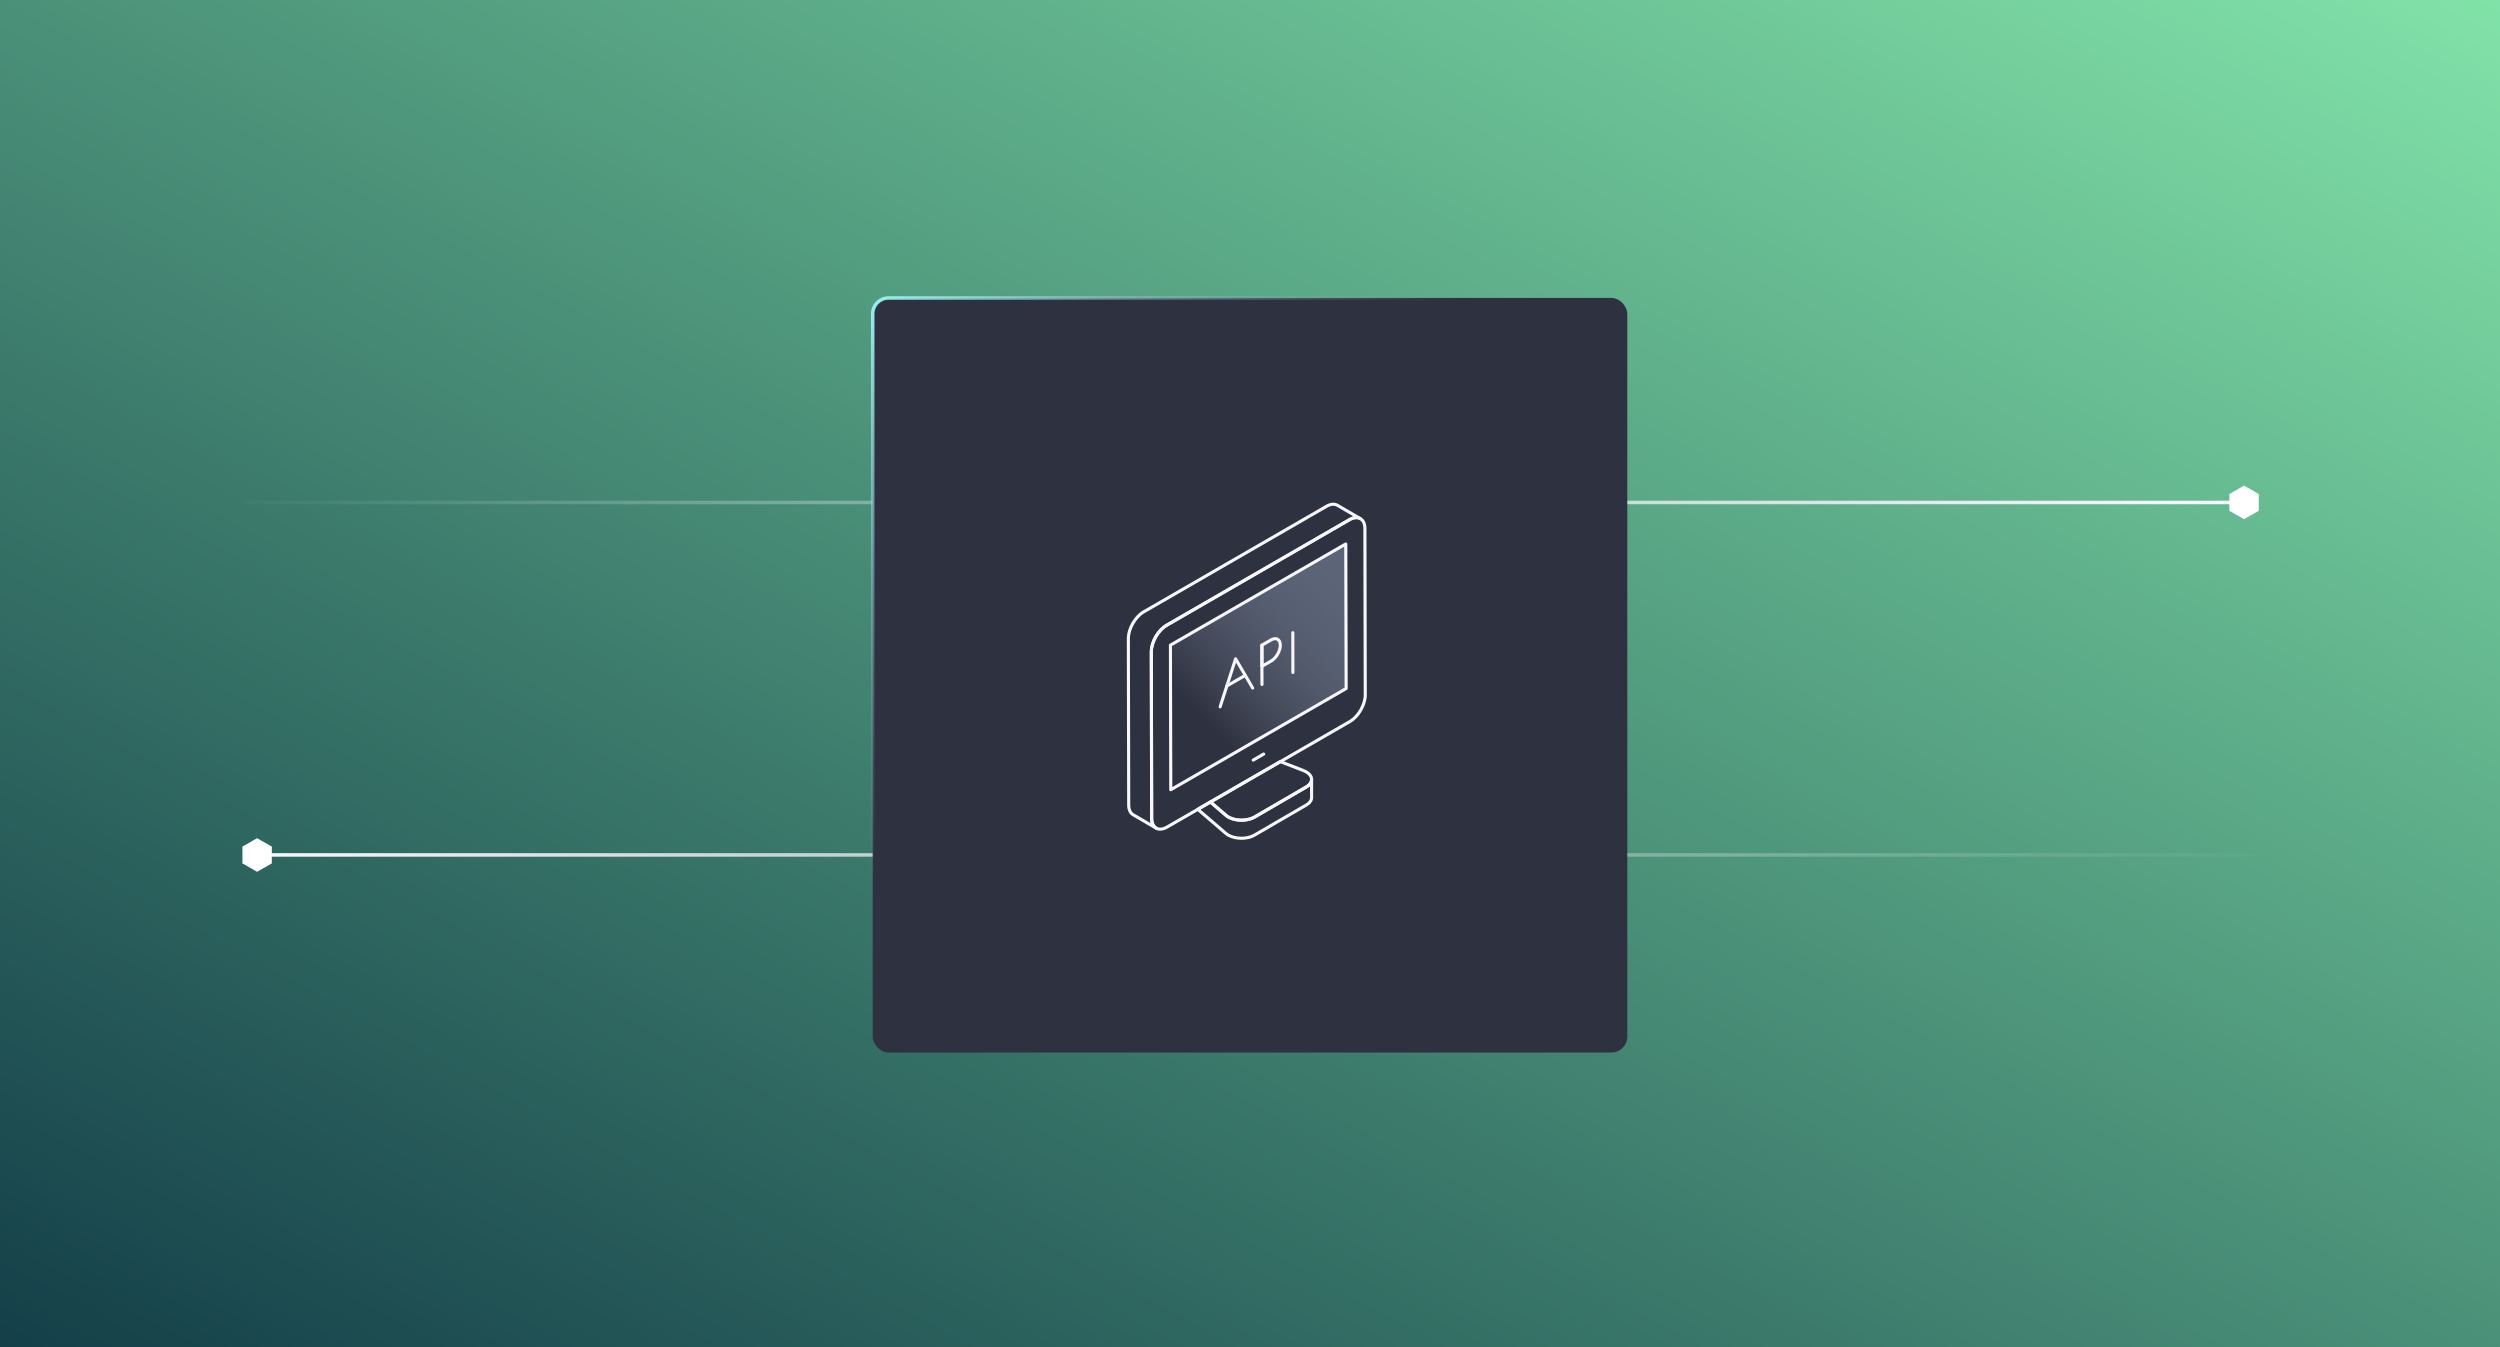 <svg width="709" height="382" viewBox="0 0 709 382" fill="none" xmlns="http://www.w3.org/2000/svg">
<rect x="0" y="0" width="709" height="382" fill="#808080" stroke="none"/>
<g clip-path="url(#clip0_1705_3661)">
<rect width="709" height="382" fill="white"/>
<rect width="709" height="382" fill="url(#paint0_linear_1705_3661)"/>
<path d="M69 142.5H636.5" stroke="url(#paint1_linear_1705_3661)"/>
<path d="M640.339 140.24L636.419 138L632.5 140.24V144.719L636.419 146.958L640.339 144.719V140.24Z" fill="white" stroke="white" stroke-width="0.5" stroke-miterlimit="10"/>
<path d="M640.339 242.458L72.839 242.458" stroke="url(#paint2_linear_1705_3661)"/>
<path d="M69 244.719L72.919 246.958L76.839 244.719L76.839 240.239L72.919 238L69 240.239L69 244.719Z" fill="white" stroke="white" stroke-width="0.5" stroke-miterlimit="10"/>
<rect x="247.5" y="84.5" width="214" height="214" rx="4.5" fill="#2E313F" stroke="url(#paint3_linear_1705_3661)"/>
<path d="M371.966 221.068V226.209C371.966 226.954 371.462 227.741 370.434 228.325L355.779 236.832C353.703 238.061 350.377 238.001 348.381 236.852C348.119 236.711 347.917 236.57 347.696 236.388L339.693 229.514L343.261 227.438H343.281L347.736 231.268C347.736 231.268 347.917 231.429 348.038 231.51C348.139 231.591 348.26 231.651 348.381 231.712C348.885 231.994 349.47 232.216 350.094 232.377C351.969 232.82 354.227 232.619 355.799 231.712L370.454 223.205C370.837 222.983 371.139 222.721 371.381 222.459C371.764 222.016 371.966 221.552 371.966 221.068Z" stroke="#F8F7FF" stroke-width="0.88" stroke-linecap="round" stroke-linejoin="round"/>
<path d="M371.966 221.067C371.966 221.551 371.764 222.015 371.381 222.458C371.139 222.7 370.837 222.962 370.454 223.184L355.799 231.711C354.227 232.618 351.969 232.819 350.094 232.376C349.469 232.235 348.885 232.013 348.381 231.731C348.26 231.65 348.139 231.59 348.038 231.509C347.917 231.428 347.837 231.348 347.736 231.267L343.281 227.437L363.096 215.988L369.647 218.527C369.93 218.628 370.192 218.749 370.434 218.89C371.462 219.495 371.986 220.281 371.966 221.067Z" stroke="#F8F7FF" stroke-width="0.88" stroke-linecap="round" stroke-linejoin="round"/>
<path d="M320 181.074C320 178.312 321.935 174.925 324.334 173.535L376.18 143.6C377.389 142.895 378.478 142.834 379.284 143.298L385.795 147.088C384.989 146.624 383.9 146.684 382.691 147.39L330.845 177.324C328.446 178.715 326.491 182.102 326.511 184.863L326.612 232.053C326.612 233.443 327.095 234.391 327.882 234.855L321.371 231.065C320.585 230.621 320.101 229.654 320.101 228.283L320 181.094V181.074Z" stroke="#F8F7FF" stroke-width="0.88" stroke-linecap="round" stroke-linejoin="round"/>
<path d="M382.712 147.389C385.111 145.999 387.086 147.127 387.086 149.889L387.187 197.078C387.187 199.84 385.252 203.227 382.833 204.617L330.987 234.552C328.589 235.943 326.613 234.814 326.613 232.052L326.512 184.863C326.512 182.081 328.447 178.715 330.866 177.324L382.712 147.389Z" stroke="#F8F7FF" stroke-width="0.88" stroke-linecap="round" stroke-linejoin="round"/>
<path d="M381.663 154.263L381.764 195.264L332.034 223.969L331.934 182.968L381.663 154.263Z" fill="url(#paint4_linear_1705_3661)" stroke="#F8F7FF" stroke-width="0.88" stroke-linecap="round" stroke-linejoin="round"/>
<path d="M358.381 213.849L355.417 215.562" stroke="#F8F7FF" stroke-width="0.88" stroke-linecap="round" stroke-linejoin="round"/>
<path d="M360.476 181.478C361.907 180.651 363.096 181.316 363.096 182.969C363.096 184.622 361.927 186.638 360.496 187.464L357.896 188.956V182.969L360.476 181.478Z" stroke="#F8F7FF" stroke-width="0.88" stroke-linecap="round" stroke-linejoin="round"/>
<path d="M357.897 194.116L357.856 182.969" stroke="#F8F7FF" stroke-width="0.88" stroke-linecap="round" stroke-linejoin="round"/>
<path d="M346.024 200.466L350.419 186.839L355.256 195.124" stroke="#F8F7FF" stroke-width="0.88" stroke-linecap="round" stroke-linejoin="round"/>
<path d="M353.14 191.536L347.959 194.519" stroke="#F8F7FF" stroke-width="0.88" stroke-linecap="round" stroke-linejoin="round"/>
<path d="M366.644 179.441L366.664 190.71" stroke="#F8F7FF" stroke-width="0.88" stroke-linecap="round" stroke-linejoin="round"/>
</g>
<defs>
<linearGradient id="paint0_linear_1705_3661" x1="0" y1="382" x2="319.023" y2="-210.114" gradientUnits="userSpaceOnUse">
<stop stop-color="#143F49"/>
<stop offset="1" stop-color="#81E2A8"/>
</linearGradient>
<linearGradient id="paint1_linear_1705_3661" x1="-4.5" y1="143.5" x2="636.5" y2="143.5" gradientUnits="userSpaceOnUse">
<stop offset="0.1" stop-color="#F8F7FF" stop-opacity="0"/>
<stop offset="1" stop-color="#F8F7FF"/>
</linearGradient>
<linearGradient id="paint2_linear_1705_3661" x1="713.839" y1="241.458" x2="72.838" y2="241.458" gradientUnits="userSpaceOnUse">
<stop offset="0.1" stop-color="#F8F7FF" stop-opacity="0"/>
<stop offset="1" stop-color="#F8F7FF"/>
</linearGradient>
<linearGradient id="paint3_linear_1705_3661" x1="247" y1="84" x2="462" y2="299" gradientUnits="userSpaceOnUse">
<stop stop-color="#99EFED"/>
<stop offset="0.389" stop-color="#8999AF" stop-opacity="0"/>
</linearGradient>
<linearGradient id="paint4_linear_1705_3661" x1="331.952" y1="215.529" x2="384.7" y2="165.829" gradientUnits="userSpaceOnUse">
<stop offset="0.2" stop-color="#2E313F"/>
<stop offset="1" stop-color="#8999AF" stop-opacity="0.5"/>
</linearGradient>
<clipPath id="clip0_1705_3661">
<rect width="709" height="382" fill="white"/>
</clipPath>
</defs>
</svg>
